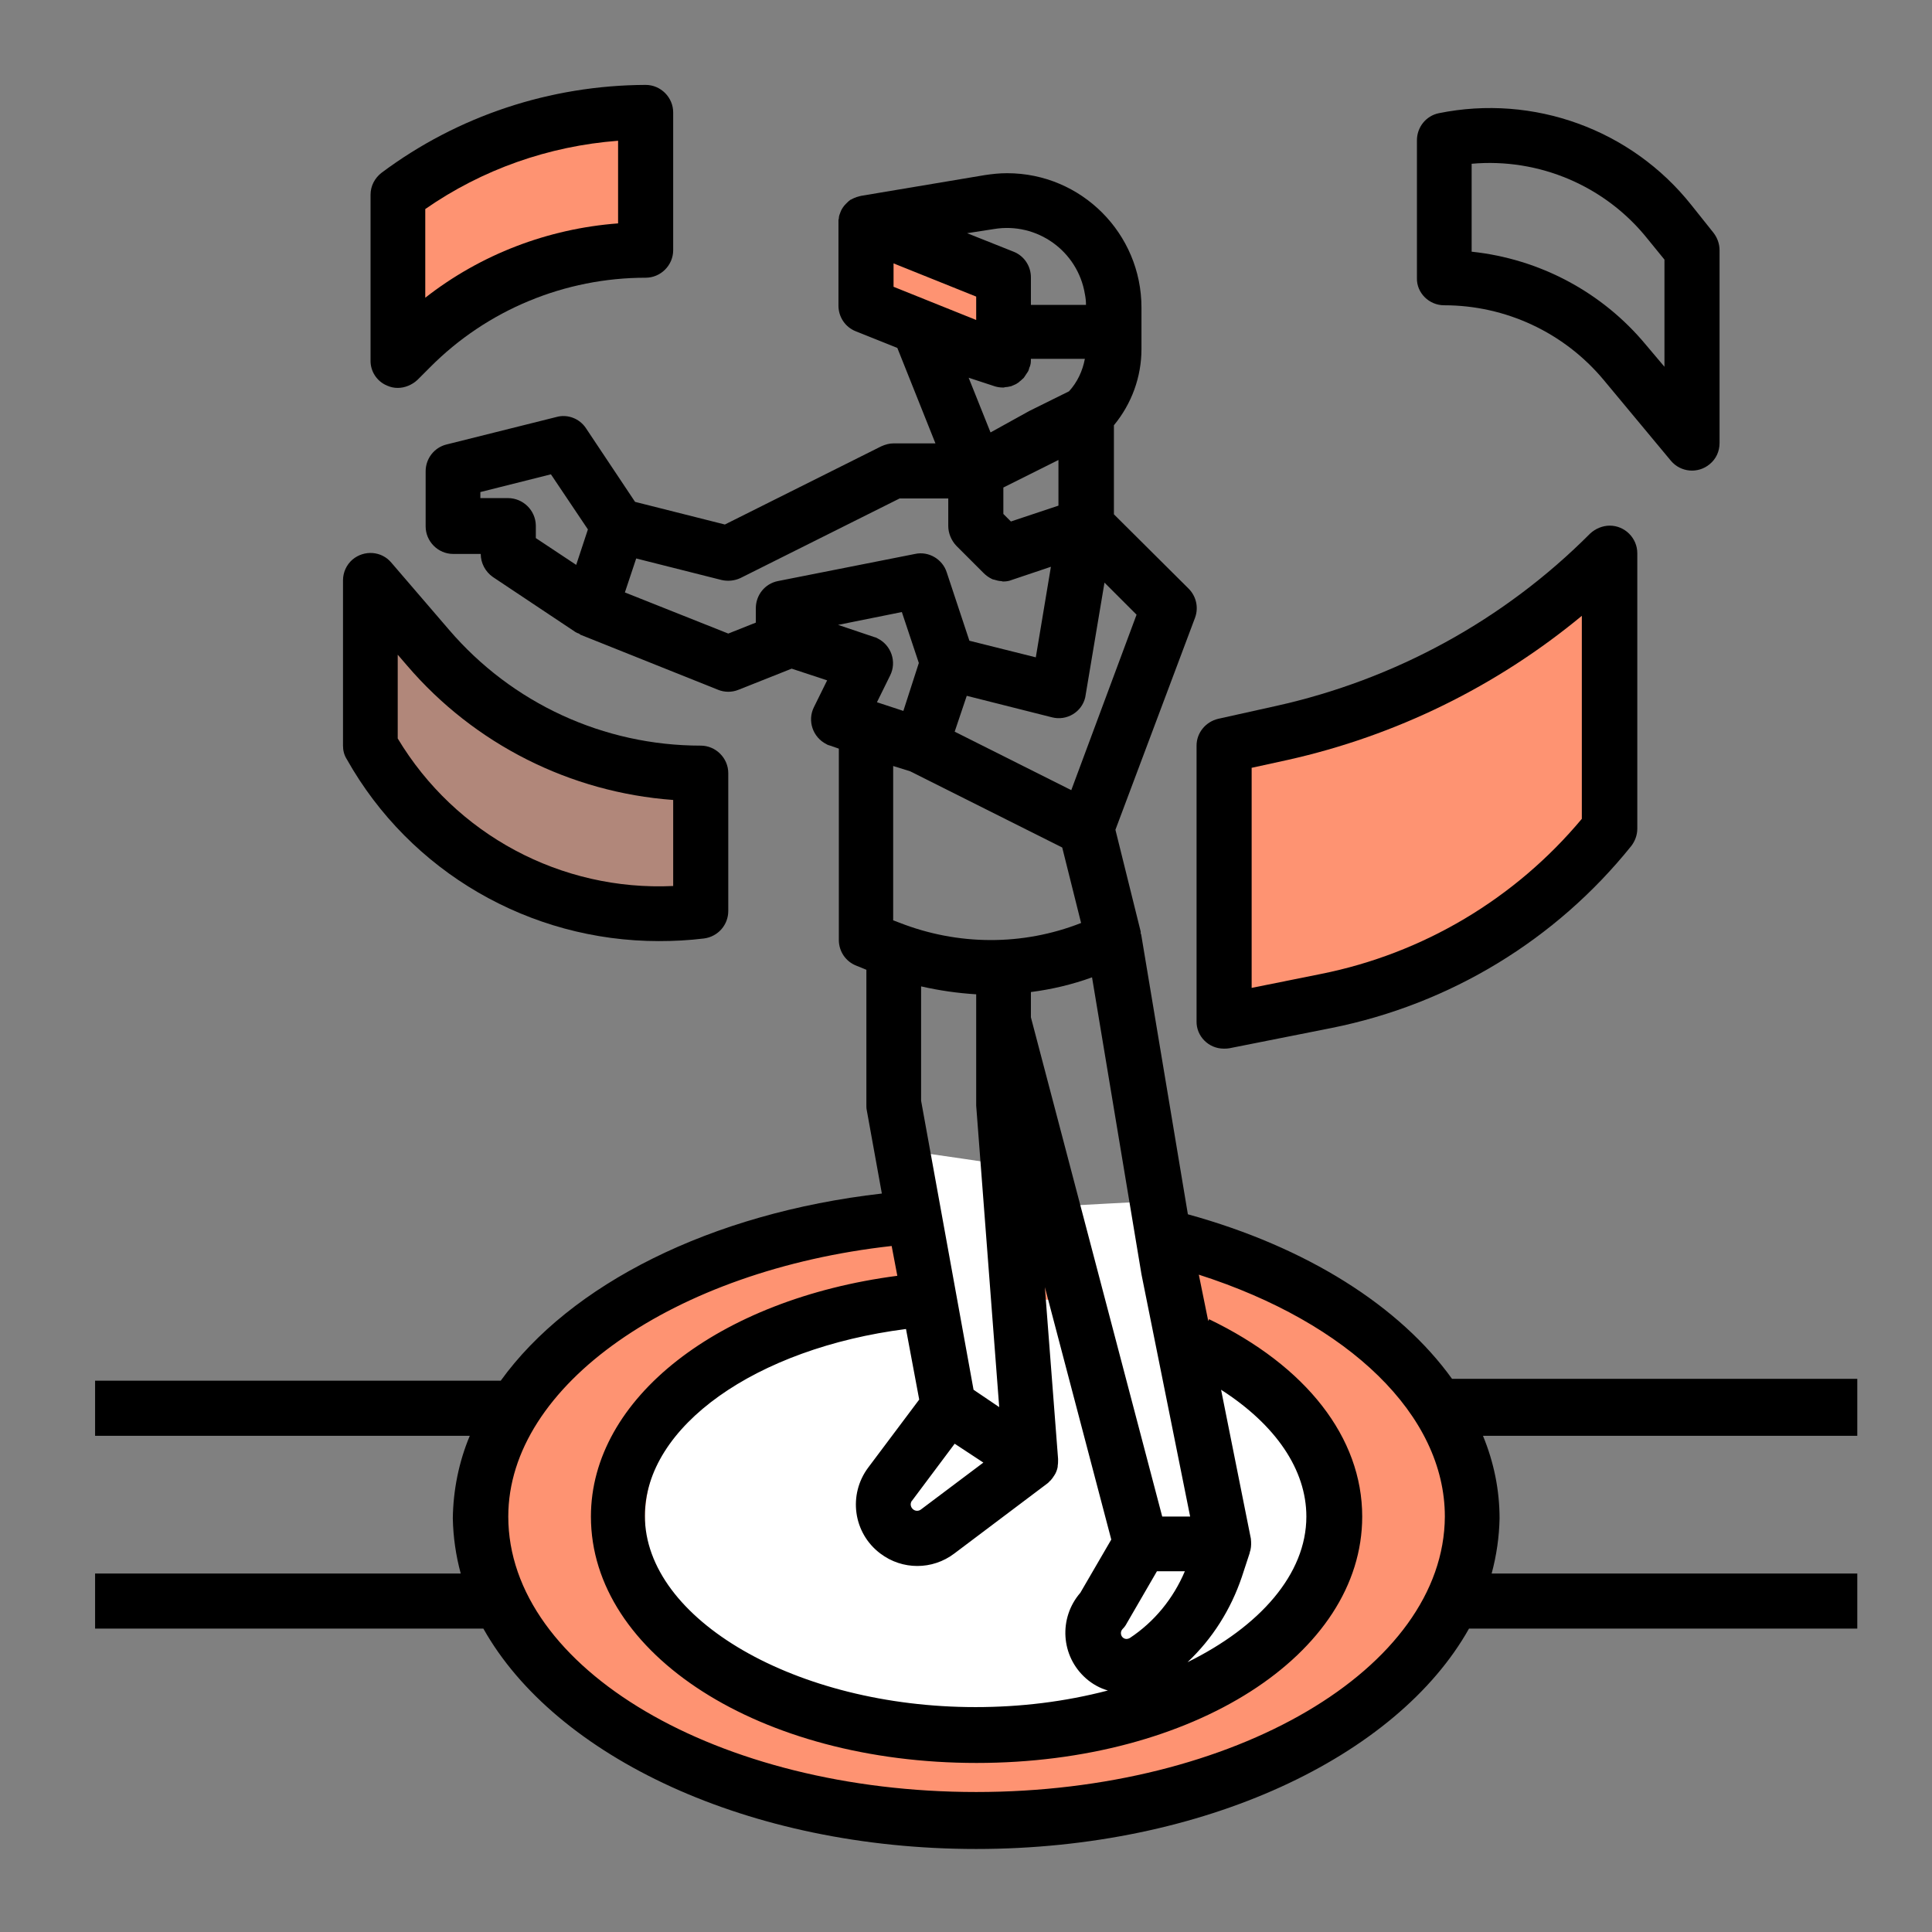 <?xml version="1.0" encoding="utf-8"?>
<!-- Generator: Adobe Illustrator 26.5.0, SVG Export Plug-In . SVG Version: 6.00 Build 0)  -->
<svg version="1.1" xmlns="http://www.w3.org/2000/svg" xmlns:xlink="http://www.w3.org/1999/xlink" x="0px" y="0px"
	 viewBox="0 0 512 512" style="enable-background:new 0 0 512 512;" xml:space="preserve">
<rect x="0" y="0" width="512" height="512" fill="#808080" stroke="none"/>
<style type="text/css">
	.st0{display:none;}
	.st1{display:inline;}
	.st2{fill:#FE9372;}
	.st3{fill:#FFFFFF;}
	.st4{opacity:0.39;fill:#FE9372;}
</style>
<g id="Capa_1" class="st0">
	<g class="st1">
		<circle class="st2" cx="461.4" cy="50.3" r="30.4"/>
		<circle class="st2" cx="461.4" cy="148.1" r="30.4"/>
		<circle class="st2" cx="336.2" cy="148.1" r="30.4"/>
		<circle class="st2" cx="335" cy="362.8" r="30.4"/>
		<circle class="st2" cx="462.3" cy="256" r="30.4"/>
		<circle class="st2" cx="461.4" cy="362.8" r="30.4"/>
		<circle class="st2" cx="461.4" cy="466.6" r="30.4"/>
		<path class="st2" d="M255.8,352.1l15.8,41.1c0,0-56.5,3.7-103.1-30.4s-53.6-100.4-53.6-100.4s1.4-158.7,156.7-144.7L256,156.2
			c0,0-71.1,0.2-94.5,69.4C139.7,346.8,255.8,352.1,255.8,352.1z"/>
		<g>
			<path d="M364.5,170.3h68.8c6.4,8.6,16.7,14.1,28.2,14.1c19.5,0,35.3-15.8,35.3-35.3s-15.8-35.3-35.3-35.3
				c-11.5,0-21.8,5.6-28.2,14.1c0,0,0,0,0,0h-68.7c-2.1-2.8-4.7-5.3-7.5-7.4V96.3L382.2,71h50.7c6.4,8.8,16.8,14.6,28.6,14.6
				c19.5,0,35.3-15.8,35.3-35.3S480.9,15,461.4,15c-11.3,0-21.4,5.4-27.9,13.6h-60.2c-5.7,0-11,2.2-15,6.2l-37.7,37.7
				c-4,4-6.2,9.3-6.2,15v33.8c-10.6,8.1-16.5,23.5-12.2,37.8l-27.1,36.4c-6.1-2-12.7-3.1-19.5-3.1c-35,0-63.5,28.5-63.5,63.5
				s28.5,63.5,63.5,63.5c6.7,0,13.1-1,19.2-3l27.4,36.4c-0.9,3.1-1.4,6.4-1.4,9.8c0,11.3,5.4,21.4,13.6,27.9v33.8
				c0,5.7,2.2,11,6.2,15l37.7,37.7c4,4,9.3,6.2,15,6.2h60.2c6.5,8.3,16.5,13.6,27.9,13.6c19.5,0,35.3-15.8,35.3-35.3
				s-15.8-35.3-35.3-35.3c-11.7,0-22.1,5.8-28.6,14.6h-50.7L357,415.7v-24.3c2.9-2.1,5.4-4.6,7.5-7.4h68.8
				c6.4,8.6,16.7,14.1,28.2,14.1c19.5,0,35.3-15.8,35.3-35.3s-15.8-35.3-35.3-35.3c-11.5,0-21.8,5.6-28.2,14.1c0,0,0,0,0,0h-68.7
				c-6.4-8.6-16.7-14.1-28.2-14.1c0,0,0,0,0,0L308.7,291c2.8-4.3,5.2-8.9,6.9-13.9h117.5c0,0,0,0,0,0c6.4,8.6,16.7,14.1,28.2,14.1
				c19.5,0,35.3-15.8,35.3-35.3s-15.8-35.3-35.3-35.3c-11.5,0-21.8,5.6-28.2,14.1c0,0,0,0,0,0h-41c-3.9,0-7.1,3.2-7.1,7.1
				s3.2,7.1,7.1,7.1h34.6c-0.7,3.6-1.1,8.4,0,14.1h-108c0.4-3.7,0.6-8.4,0-14.1h39.5c3.9,0,7.1-3.2,7.1-7.1s-3.2-7.1-7.1-7.1h-42.7
				c-1.7-4.8-4-9.4-6.7-13.6l27.4-36.8C347.8,184.4,358,178.9,364.5,170.3L364.5,170.3z M461.4,128c11.7,0,21.2,9.5,21.2,21.2
				s-9.5,21.2-21.2,21.2c-11.7,0-21.2-9.5-21.2-21.2S449.8,128,461.4,128z M370.8,142.1h56c-0.7,3.6-1.1,8.4,0,14.1h-56
				c0.5-2.3,0.7-4.6,0.7-7.1C371.6,146.7,371.3,144.4,370.8,142.1z M461.4,29.1c11.7,0,21.2,9.5,21.2,21.2s-9.5,21.2-21.2,21.2
				c-11.7,0-21.2-9.5-21.2-21.2S449.8,29.1,461.4,29.1z M461.4,440.5c11.7,0,21.2,9.5,21.2,21.2c0,11.7-9.5,21.2-21.2,21.2
				c-11.7,0-21.2-9.5-21.2-21.2C440.3,450,449.8,440.5,461.4,440.5z M461.4,341.7c11.7,0,21.2,9.5,21.2,21.2
				c0,11.7-9.5,21.2-21.2,21.2c-11.7,0-21.2-9.5-21.2-21.2C440.3,351.2,449.8,341.7,461.4,341.7z M370.8,355.8h56
				c-0.7,3.6-1.1,8.4,0,14.1h-56C371.5,366.3,371.9,361.5,370.8,355.8z M461.4,234.8c11.7,0,21.2,9.5,21.2,21.2s-9.5,21.2-21.2,21.2
				c-11.7,0-21.2-9.5-21.2-21.2C440.3,244.3,449.8,234.8,461.4,234.8z M328.7,87.5c0-1.9,0.7-3.7,2.1-5l37.7-37.7
				c1.3-1.3,3.1-2.1,5-2.1H427c-0.5,2.4-0.8,4.9-0.8,7.5c0,2.3,0.2,4.5,0.6,6.6h-47.5c-1.9,0-3.7,0.7-5,2.1l-29.4,29.4
				c-1.3,1.3-2.1,3.1-2.1,5v21.1c-3.8-0.7-8.3-1-14.1,0.2V87.5z M255.8,305.4c-27.3,0-49.4-22.2-49.4-49.4s22.2-49.4,49.4-49.4
				s49.4,22.2,49.4,49.4S283,305.4,255.8,305.4z M374.3,453c1.3,1.3,3.1,2.1,5,2.1h47.5c-0.7,3.8-1,8.3,0.2,14.1h-53.5
				c-1.9,0-3.7-0.7-5-2.1l-37.7-37.7c-1.3-1.3-2.1-3.1-2.1-5v-27.2c3.5,0.7,8.6,1.2,14.1,0.2v21.1c0,1.9,0.7,3.7,2.1,5L374.3,453z
				 M336.2,341.7c11.7,0,21.2,9.5,21.2,21.2s-9.5,21.2-21.2,21.2c-11.7,0-21.2-9.5-21.2-21.2S324.6,341.7,336.2,341.7z M321.1,331
				c-4.3,2.1-8.1,5-11.3,8.5l-21.7-28.8c4.1-2.4,7.8-5.3,11.3-8.5L321.1,331z M299.6,210.1c-3.4-3.3-7.2-6.1-11.2-8.6l21.5-28.9
				c3.1,3.5,7,6.4,11.3,8.5L299.6,210.1z M315.1,149.2c0-11.7,9.5-21.2,21.2-21.2c11.7,0,21.2,9.5,21.2,21.2
				c0,11.7-9.5,21.2-21.2,21.2C324.6,170.3,315.1,160.8,315.1,149.2z"/>
			<path d="M238.8,482.9h-9.2c-6.5,0-11.9-5.3-11.9-11.9v-20.4c0-11.2-7.2-21.1-17.8-24.7c-8.2-2.7-16.3-6.1-24-10
				c-10-5.1-22.1-3.1-30.1,4.8l-14.4,14.4c-2.2,2.2-5.2,3.5-8.4,3.5c-3.2,0-6.1-1.2-8.4-3.5L77,397.6c-4.6-4.6-4.6-12.2,0-16.8
				l14.4-14.4c7.9-7.9,9.9-20,4.8-30.1c-3.9-7.7-7.2-15.8-10-24c-3.5-10.6-13.4-17.8-24.7-17.8H41.2c-6.5,0-11.9-5.3-11.9-11.9
				v-53.3c0-6.5,5.3-11.9,11.9-11.9h20.4c11.2,0,21.1-7.2,24.7-17.8c2.7-8.2,6.1-16.3,10-24c5.1-10,3.1-22.1-4.8-30.1L77,131.2
				c-4.6-4.6-4.6-12.2,0-16.8l37.7-37.7c4.6-4.6,12.2-4.6,16.8,0l14.4,14.4c7.9,7.9,20,9.9,30.1,4.8c7.7-3.9,15.8-7.2,24-10
				c10.6-3.5,17.8-13.4,17.8-24.7V41c0-6.5,5.3-11.9,11.9-11.9h52.4c5.8,0,10.9,4.3,11.7,10.1c0.1,0.4,0,0.8-0.1,1.2l-7.2,18.5
				c-1.4,3.6,0.4,7.7,4,9.1c3.6,1.4,7.7-0.4,9.1-4l7.2-18.5c1-2.7,1.4-5.6,0.9-8.3C305.8,24.5,294.7,15,281.9,15h-52.4
				c-14.3,0-26,11.7-26,26v20.4c0,5.1-3.3,9.6-8.1,11.2c-8.9,2.9-17.6,6.5-25.9,10.7c-4.6,2.3-10.1,1.4-13.7-2.2l-14.4-14.4
				c-10.1-10.1-26.6-10.1-36.7,0L67,104.4c-10.1,10.1-10.1,26.6,0,36.7l14.4,14.4c3.6,3.6,4.5,9.1,2.2,13.7
				c-4.2,8.3-7.8,17.1-10.7,25.9c-1.6,4.9-6.1,8.1-11.2,8.1H41.2c-14.3,0-26,11.7-26,26v53.3c0,14.3,11.7,26,26,26h20.4
				c5.1,0,9.6,3.3,11.2,8.1c2.9,8.9,6.5,17.6,10.7,25.9c2.3,4.6,1.4,10.1-2.2,13.7L67,370.8c-10.1,10.1-10.1,26.6,0,36.7l37.7,37.7
				c10.1,10.1,26.6,10.1,36.7,0l14.4-14.4c3.6-3.6,9.1-4.5,13.7-2.2c8.3,4.2,17.1,7.8,25.9,10.7c4.9,1.6,8.1,6.1,8.1,11.2V471
				c0,14.3,11.7,26,26,26h9.2c3.9,0,7.1-3.2,7.1-7.1S242.7,482.9,238.8,482.9z"/>
			<path d="M264.6,356.7c-2.3-6-7.9-10.1-14.4-10.5c-47.8-2.9-85.3-42.7-85.3-90.7c0-48,37.5-87.8,85.3-90.7
				c6.4-0.4,12-4.5,14.3-10.5l23.1-59.6c1.4-3.6-0.4-7.7-4-9.1c-3.6-1.4-7.7,0.4-9.1,4l-7.5,19.5c-3.7-0.3-7.5-0.4-11.2-0.4
				c-81.2,0-147.3,66.1-147.3,147.3c0,33.3,10.8,64.7,31.3,90.8c1.4,1.8,3.5,2.7,5.6,2.7c1.5,0,3.1-0.5,4.3-1.5
				c3.1-2.4,3.6-6.8,1.2-9.9c-18.5-23.6-28.3-52-28.3-82.1c0-73.4,59.8-133.2,133.2-133.2c1.9,0,3.9,0,5.8,0.1l-10.2,26.3
				c-0.3,0.9-1.1,1.4-2,1.5c-55.3,3.3-98.6,49.3-98.6,104.8c0,55.4,43.3,101.5,98.6,104.8c0.9,0.1,1.7,0.6,2,1.5l10.5,27.3
				c-31.4,1.6-64.2-8.8-88.9-28.7c-3.1-2.4-7.5-1.9-9.9,1.1c-2.4,3.1-1.9,7.5,1.1,9.9c29,23.2,65.5,34.3,103,31.5l26.4,68.7
				c0.1,0.4,0.2,0.8,0.1,1.2c-0.9,5.8-5.9,10.1-11.7,10.1h-10.2c-3.9,0-7.1,3.2-7.1,7.1c0,3.9,3.2,7.1,7.1,7.1h10.2
				c12.8,0,23.8-9.5,25.7-22.1c0.4-2.8,0.1-5.6-0.9-8.3L264.6,356.7z"/>
		</g>
	</g>
</g>
<g id="Layer_2" class="st0">
	<g class="st1">
		<path class="st2" d="M467.5,174.8h-84.1c-6.6,0-12-5.4-12-12v-0.4c0-6.6,5.4-12,12-12h84.1c6.6,0,12,5.4,12,12v0.4
			C479.5,169.4,474.1,174.8,467.5,174.8z"/>
		<path class="st2" d="M330,479.8H181.5c-6.6,0-12-5.4-12-12v-38.3c0-6.6,5.4-12,12-12H330c6.6,0,12,5.4,12,12v38.3
			C342,474.4,336.6,479.8,330,479.8z"/>
		<circle class="st2" cx="86.7" cy="217.5" r="59.8"/>
		<circle class="st2" cx="425.2" cy="371.4" r="48.7"/>
		<g>
			<path d="M240.6,440.6h30.8V456h-30.8V440.6z"/>
			<path d="M240.6,217.5h30.8v15.4h-30.8V217.5z"/>
			<path d="M463.6,140.6H456v-15.4h-15.4v15.4H419c-18.5-26.2-43.1-46.9-70.8-62.3v-30c0-13.1-10-23.1-23.1-23.1H186.7
				c-13.1,0-23.1,10-23.1,23.1v30C129.8,96,102.1,122.9,82.9,156c-33.8,2.3-59.2,31.5-57.7,65.4c1.5,20.8,13.1,39.2,31.5,50
				c1.5,18.5,5.4,36.9,11.5,53.8c-20.8,13.8-26.9,42.3-12.3,63.8c1.5,2.3,3.8,4.6,5.4,6.9l33.1,33.1l25.4-25.4
				c13.1,12.3,27.7,22.3,43.8,30.8v29.2c0,13.1,10,23.1,23.1,23.1h138.5c13.1,0,23.1-10,23.1-23.1v-30c11.5-6.2,21.5-12.3,31.5-20.8
				c23.1,25.4,61.5,26.9,86.9,3.8c25.4-23.1,26.9-61.5,3.8-86.9c-6.2-6.9-14.6-12.3-23.1-16.2c4.6-16.2,7.7-33.1,8.5-50h7.7
				c13.1,0,23.1-10,23.1-23.1v-76.9C486.7,150.6,476.7,140.6,463.6,140.6L463.6,140.6z M471.3,163.7v7.7H379v-7.7
				c0-4.6,3.1-7.7,7.7-7.7h76.9C468.3,156,471.3,159.1,471.3,163.7z M179,48.3c0-4.6,3.1-7.7,7.7-7.7h138.5c4.6,0,7.7,3.1,7.7,7.7
				v76.9c0,4.6-3.1,7.7-7.7,7.7H276l-20,20l-20-20h-49.2c-4.6,0-7.7-3.1-7.7-7.7V48.3z M40.6,217.5c0-25.4,20.8-46.2,46.2-46.2
				s46.2,20.8,46.2,46.2s-20.8,46.2-46.2,46.2S40.6,242.9,40.6,217.5z M94.4,406.8l-21.5-21.5c-11.5-11.5-11.5-30.8,0-43.1
				c5.4-5.4,13.1-9.2,21.5-9.2h0.8c16.9,0,30,13.8,30,30c0,7.7-3.1,16.2-9.2,21.5L94.4,406.8z M332.9,409.8H179v-200
				c0-4.6,3.1-7.7,7.7-7.7h138.5c4.6,0,7.7,3.1,7.7,7.7V409.8z M325.2,471.4H186.7c-4.6,0-7.7-3.1-7.7-7.7v-38.5h153.8v38.5
				C332.9,468.3,329.8,471.4,325.2,471.4z M471.3,371.4c0,25.4-20.8,46.2-46.2,46.2c-25.4,0-46.2-20.8-46.2-46.2
				s20.8-46.2,46.2-46.2C450.6,325.2,471.3,346,471.3,371.4z M432.1,310.6c-33.8-3.8-64.6,20-68.5,53.8c-1.5,12.3,0.8,25.4,6.9,36.2
				c-6.9,5.4-14.6,10.8-22.3,15.4V209.8c0-13.1-10-23.1-23.1-23.1H186.7c-13.1,0-23.1,10-23.1,23.1V416
				c-11.5-6.9-23.1-15.4-33.1-24.6c15.4-20,12.3-48.5-7.7-63.8c-7.7-6.2-17.7-10-28.5-10h-0.8c-3.8,0-7.7,0.8-11.5,1.5
				c-4.6-13.1-8.5-27.7-10-41.5c33.1,7.7,66.2-13.1,73.8-46.2s-13.1-66.2-46.2-73.8H99c16.2-25.4,37.7-46.2,63.8-61.5v29.2
				c0,13.1,10,23.1,23.1,23.1H229l26.2,26.2l26.2-26.2h43.8c13.1,0,23.1-10,23.1-23.1V96c20,11.5,37.7,26.9,51.5,44.6h-13.1
				c-13.1,0-23.1,10-23.1,23.1v76.9c0,13.1,10,23.1,23.1,23.1h53.8C439.8,279.8,436.7,295.2,432.1,310.6L432.1,310.6z M463.6,248.3
				h-76.9c-4.6,0-7.7-3.1-7.7-7.7v-53.8h92.3v53.8C471.3,245.2,468.3,248.3,463.6,248.3z"/>
			<path d="M114.4,226.8l-20-13.1v-26.9H79v34.6l26.2,17.7L114.4,226.8z"/>
			<path d="M402.1,202.2h15.4v30.8h-15.4V202.2z"/>
			<path d="M432.9,202.2h15.4v30.8h-15.4V202.2z"/>
			<path d="M63.7,440.6h61.5V456H63.7V440.6z"/>
			<path d="M225.2,63.7h92.3v15.4h-92.3V63.7z"/>
			<path d="M225.2,102.2h92.3v15.4h-92.3V102.2z"/>
			<path d="M417.5,340.6h15.4v30.8h-15.4V340.6z"/>
			<path d="M417.5,386.8h15.4v15.4h-15.4V386.8z"/>
			<path d="M194.4,63.7h15.4v15.4h-15.4V63.7z"/>
			<path d="M194.4,102.2h15.4v15.4h-15.4V102.2z"/>
		</g>
	</g>
</g>
<g id="Layer_3">
	<path class="st2" d="M253.5,87H242c-6.3,0-11.4-5.1-11.4-11.4v-0.2c0-6.3,5.1-11.4,11.4-11.4h11.5c6.3,0,11.4,5.1,11.4,11.4v0.2
		C264.9,81.9,259.8,87,253.5,87z"/>
	<g>
		<ellipse class="st2" cx="259.8" cy="400.5" rx="128.1" ry="80"/>
		<ellipse class="st3" cx="264.8" cy="402.6" rx="93.9" ry="58.7"/>
		<path class="st3" d="M248.6,351.8l-10.6-47.2c0,0,34,4.8,33.6,5.1c-0.4,0.2-1.8,45.5-1.8,45.5L248.6,351.8z"/>
		<path class="st3" d="M279.9,319.7c1.9,1.8,9.8,34.7,9.8,35.1s27.1-1.4,27.1-1.4s-8.4-35.2-8.8-35.2
			C307.5,318.2,279.9,319.7,279.9,319.7z"/>
		<path class="st2" d="M105.4,52.3l3.3,39.5c0,0,27.2-24.5,62.3-29.2V33C171.1,33,132.7,31.1,105.4,52.3z"/>
		<path class="st4" d="M98.1,159.1c0,0,31.8,44.5,83.6,45.1v35.4c0,0-57.5,3.8-83.6-48.5V159.1z"/>
		<g>
			<polygon class="st2" points="322.9,198 326.1,272.2 382.7,256 427.9,217.5 427.9,153 			"/>
			<g id="_19-VR_program">
				<path d="M174.6,249.4c4,0,8-0.2,12-0.7c3.7-0.5,6.4-3.6,6.4-7.3v-36.5c0-4-3.3-7.3-7.3-7.3c-25.7,0-50-11.2-66.7-30.7
					l-15.3-17.8c-2.6-3.1-7.2-3.4-10.3-0.8c-1.6,1.4-2.5,3.4-2.5,5.5v43.8c0,1.3,0.3,2.5,1,3.6C108.7,231.1,140.4,249.4,174.6,249.4
					z M105.4,173.5l2.5,2.9c17.8,20.8,43.2,33.6,70.5,35.6v22.8c-29.7,1.4-57.7-13.6-73-39.1V173.5z"/>
				<path d="M324.3,277.9c0.5,0,1,0,1.5-0.1l27.2-5.4c31.3-6.3,59.3-23.3,79.3-48.2c1-1.3,1.6-2.9,1.6-4.6v-73c0-4-3.3-7.3-7.3-7.3
					c-1.9,0-3.8,0.8-5.2,2.1c-22.8,22.9-51.7,38.7-83.3,45.7l-15.3,3.4c-3.3,0.8-5.7,3.7-5.7,7.1v73
					C317,274.6,320.3,277.9,324.3,277.9z M331.6,203.5l9.6-2.1c28.7-6.4,55.4-19.5,78-38.2v53.8c-17.7,21.2-42.1,35.7-69.1,41.1
					l-18.4,3.7V203.5z"/>
				<path d="M102.6,102.2c0.9,0.4,1.8,0.6,2.8,0.6c1.9,0,3.8-0.8,5.2-2.1l3.4-3.4c15.1-15.2,35.7-23.7,57.1-23.7
					c4,0,7.3-3.3,7.3-7.3V29.8c0-4-3.3-7.3-7.3-7.3c-25.3,0.1-49.8,8.2-70,23.3c-1.8,1.4-2.9,3.5-2.9,5.8v43.8
					C98.1,98.4,99.9,101.1,102.6,102.2z M112.7,55.4c15.1-10.5,32.7-16.7,51.1-18.1v21.9c-18.6,1.4-36.4,8.2-51.1,19.7V55.4z"/>
				<path d="M382.7,80.9c16.3,0,31.8,7.2,42.3,19.8l17.8,21.4c2.6,3.1,7.2,3.5,10.3,0.9c1.7-1.4,2.6-3.4,2.6-5.6V66.3
					c0-1.7-0.6-3.3-1.6-4.6l-5.9-7.4c-15.9-20-41.8-29.4-66.9-24.3c-3.4,0.7-5.8,3.7-5.8,7.2v36.5C375.4,77.6,378.7,80.9,382.7,80.9
					z M390,43.4c17.9-1.6,35.5,5.9,46.7,20l4.4,5.4v28.4l-4.9-5.8C424.6,77.4,408,68.6,390,66.7V43.4z"/>
				<path d="M492.1,365.4H384.8c-13.8-19.2-38.4-34.9-70-43.6l-12.4-74.3h-0.1c0-0.2,0-0.4,0-0.6l-6.7-27l21.1-56.2
					c1-2.7,0.3-5.7-1.7-7.7l-19.8-19.7v-23.6c4.7-5.7,7.3-12.8,7.3-20.2v-11c0-19.6-15.9-35.6-35.6-35.6c-2,0-3.9,0.2-5.9,0.5
					l-32.8,5.5c-0.1,0-0.3,0.1-0.4,0.1c-0.5,0.1-1,0.3-1.5,0.5c-0.2,0.1-0.4,0.2-0.6,0.3c-0.1,0.1-0.3,0.1-0.4,0.2
					c-0.3,0.2-0.6,0.5-0.9,0.8c-0.1,0.1-0.2,0.2-0.3,0.3c-0.5,0.5-0.9,1.1-1.2,1.7c-0.1,0.2-0.1,0.3-0.2,0.5c-0.2,0.5-0.4,1-0.4,1.6
					c0,0.1-0.1,0.2-0.1,0.4c0,0.1,0,0.2,0,0.3c0,0.1,0,0.3,0,0.5v21.9c0,3,1.8,5.7,4.6,6.8l11,4.4l10.1,25.3h-11.1
					c-1.1,0-2.2,0.3-3.3,0.8l-41.4,20.7l-23.8-6l-13-19.5c-1.7-2.6-4.9-3.8-7.8-3l-29.2,7.3c-3.2,0.8-5.5,3.7-5.5,7.1v14.6
					c0,4,3.3,7.3,7.3,7.3h7.3c0,2.4,1.2,4.7,3.2,6.1l21.9,14.6c0.3,0.2,0.6,0.3,0.9,0.4c0.2,0.1,0.3,0.2,0.4,0.3l36.5,14.6
					c1.7,0.7,3.7,0.7,5.4,0l14.1-5.6l9.4,3.1l-3.5,7.1c-1.8,3.6-0.3,8,3.3,9.8c0.3,0.2,0.6,0.3,1,0.4l2.3,0.8v50.7
					c0,3,1.8,5.7,4.6,6.8l2.7,1.1v35.9c0,0.4,0,0.9,0.1,1.3l4,22.1c-45.5,5.2-82.6,24.1-101,49.6H25.2v14.6h99.3
					c-2.9,6.9-4.4,14.4-4.5,21.9c0.1,4.9,0.8,9.8,2.1,14.6H25.2v14.6h102.9c19.1,34,70.3,58.4,130.6,58.4s111.5-24.4,130.6-58.4
					h102.9v-14.6h-96.9c1.3-4.8,2-9.7,2.1-14.6c0-7.5-1.5-14.9-4.4-21.9h99.2V365.4z M244.1,261.4c4.8,1.1,9.7,1.8,14.6,2.1V293
					l6.1,79.9l-6.8-4.6l-13.9-76.6V261.4z M253,382.6l7.6,5l-16.5,12.4c-0.5,0.4-1.2,0.5-1.8,0.2c-0.8-0.4-1.2-1.4-0.8-2.2
					c0-0.1,0.1-0.2,0.2-0.3L253,382.6z M243.6,370.9l-13.5,18c-5.4,7.2-4,17.4,3.2,22.8c5.8,4.4,13.8,4.4,19.6,0l24.7-18.6
					c0.2-0.2,0.4-0.3,0.5-0.5c0.2-0.2,0.4-0.3,0.5-0.5c0.3-0.3,0.5-0.7,0.8-1.1c0.1-0.2,0.2-0.3,0.3-0.5c0.3-0.6,0.5-1.2,0.6-1.8
					c0-0.1,0-0.2,0-0.2c0.1-0.5,0.1-1,0.1-1.5c0-0.1,0-0.1,0-0.2c0-0.1,0-0.1,0-0.2l-3.5-45.5l17.6,66.9l-8.2,14.1
					c-5.8,6.7-5.2,16.8,1.5,22.7c1.7,1.5,3.7,2.6,5.8,3.2c-11.5,3-23.2,4.4-35.1,4.4c-47.4,0-87.6-23.2-87.6-50.7
					c0-23.7,29.4-44.4,69.2-49.5L243.6,370.9z M299.4,434.1c-0.4,0.2-0.8,0.3-1.2,0.2c-0.8-0.2-1.3-1-1.1-1.9
					c0.1-0.3,0.2-0.5,0.4-0.7c0.4-0.4,0.8-0.9,1.1-1.5l8-13.8h7.4C310.9,423.7,305.9,429.8,299.4,434.1L299.4,434.1z M329.1,417.9
					l2.1-6.4c0-0.1,0-0.3,0.1-0.4c0-0.1,0.1-0.3,0.1-0.4c0.2-0.9,0.2-1.9,0.1-2.8c0,0,0-0.1,0-0.1l-7.9-39.5
					c14.5,9.3,22.6,21.2,22.6,33.6c0,15.3-12.4,29.2-31.5,38.6C321.3,434.3,326.2,426.5,329.1,417.9L329.1,417.9z M315.4,401.9h-7.4
					l-34.8-132.3v-6.7c5.5-0.7,11-2,16.2-3.9l13.1,78.7L315.4,401.9z M283.9,209.4L253,193.9l3.2-9.5l22.6,5.7
					c3.9,1,7.9-1.4,8.8-5.3c0-0.2,0.1-0.4,0.1-0.6l5-29.8l8.5,8.5L283.9,209.4z M239.4,188.4l-7-2.3l3.5-7.1c1.8-3.6,0.3-8-3.3-9.8
					c-0.3-0.2-0.6-0.3-1-0.4l-9.5-3.2l16.9-3.4l4.5,13.5L239.4,188.4z M262.5,114.6l-5.8-14.5l7,2.3c0.7,0.2,1.4,0.3,2.1,0.3
					c0.1,0,0.1,0,0.2,0c0.1,0,0.3-0.1,0.4-0.1c0.4,0,0.9-0.1,1.3-0.2c0.2,0,0.4-0.1,0.6-0.2c0.5-0.2,1-0.4,1.4-0.7
					c0.1-0.1,0.2-0.1,0.3-0.2l0.1-0.1l0.1-0.1c0.3-0.2,0.5-0.4,0.7-0.6c0.2-0.2,0.4-0.3,0.5-0.5c0.2-0.3,0.4-0.6,0.6-0.9
					c0.1-0.2,0.3-0.4,0.4-0.6c0.2-0.3,0.3-0.7,0.4-1.1c0.1-0.2,0.2-0.4,0.2-0.5c0.2-0.6,0.2-1.2,0.2-1.8h14.3
					c-0.6,3.2-2,6.2-4.2,8.6l-10.5,5.2L262.5,114.6z M265.9,129.2l14.6-7.3V134l-12.6,4.2l-2-2L265.9,129.2z M263.4,60.7
					c11.4-1.9,22.2,5.8,24.1,17.2c0.2,1,0.3,1.9,0.3,2.9h-14.6v-7.3c0-3-1.8-5.7-4.6-6.8l-12.3-4.9L263.4,60.7z M236.8,69.8
					l21.9,8.8v6.2l-21.9-8.8V69.8z M134.6,132h-7.3v-1.6l18.7-4.7l9.8,14.6l-3.1,9.4l-10.7-7.1v-3.4
					C141.9,135.2,138.6,132,134.6,132z M206.1,154c-3.4,0.7-5.8,3.7-5.8,7.2v3.8l-7.3,2.9l-27.4-10.9l1-3l2-6l22.6,5.7
					c1.7,0.4,3.5,0.2,5-0.5l42.2-21.1h12.9v7.3c0,1.9,0.8,3.8,2.1,5.2l7.3,7.3c0.6,0.6,1.3,1.1,2.1,1.5c0.2,0.1,0.4,0.2,0.6,0.2
					c0.7,0.2,1.3,0.4,2,0.4c0.1,0,0.2,0.1,0.4,0.1c0.1,0,0.1,0,0.1,0c0.7,0,1.5-0.1,2.2-0.4l10.4-3.5l-4,24l-17.6-4.4l-6-18.1
					c-1.1-3.5-4.8-5.7-8.4-4.9L206.1,154z M241.2,204.4l40.3,20.2l5,20c-15.5,6.1-32.7,6-48.2-0.1l-1.6-0.6v-40.9L241.2,204.4z
					 M258.7,474.9c-68.4,0-124-32.7-124-73c0-34.8,44-65.3,101.6-71.7l1.5,7.9c-47.4,6.2-81.2,32.5-81.2,63.8
					c0,36.6,44.9,65.3,102.2,65.3s102.2-28.7,102.2-65.3c0-20.9-14.8-39.9-40.6-52.3l-0.2,0.5l-2.5-12.3
					c39.9,12.8,65.2,37.3,65.2,64.1C382.7,442.2,327.1,474.9,258.7,474.9z"/>
			</g>
		</g>
	</g>
</g>
</svg>
